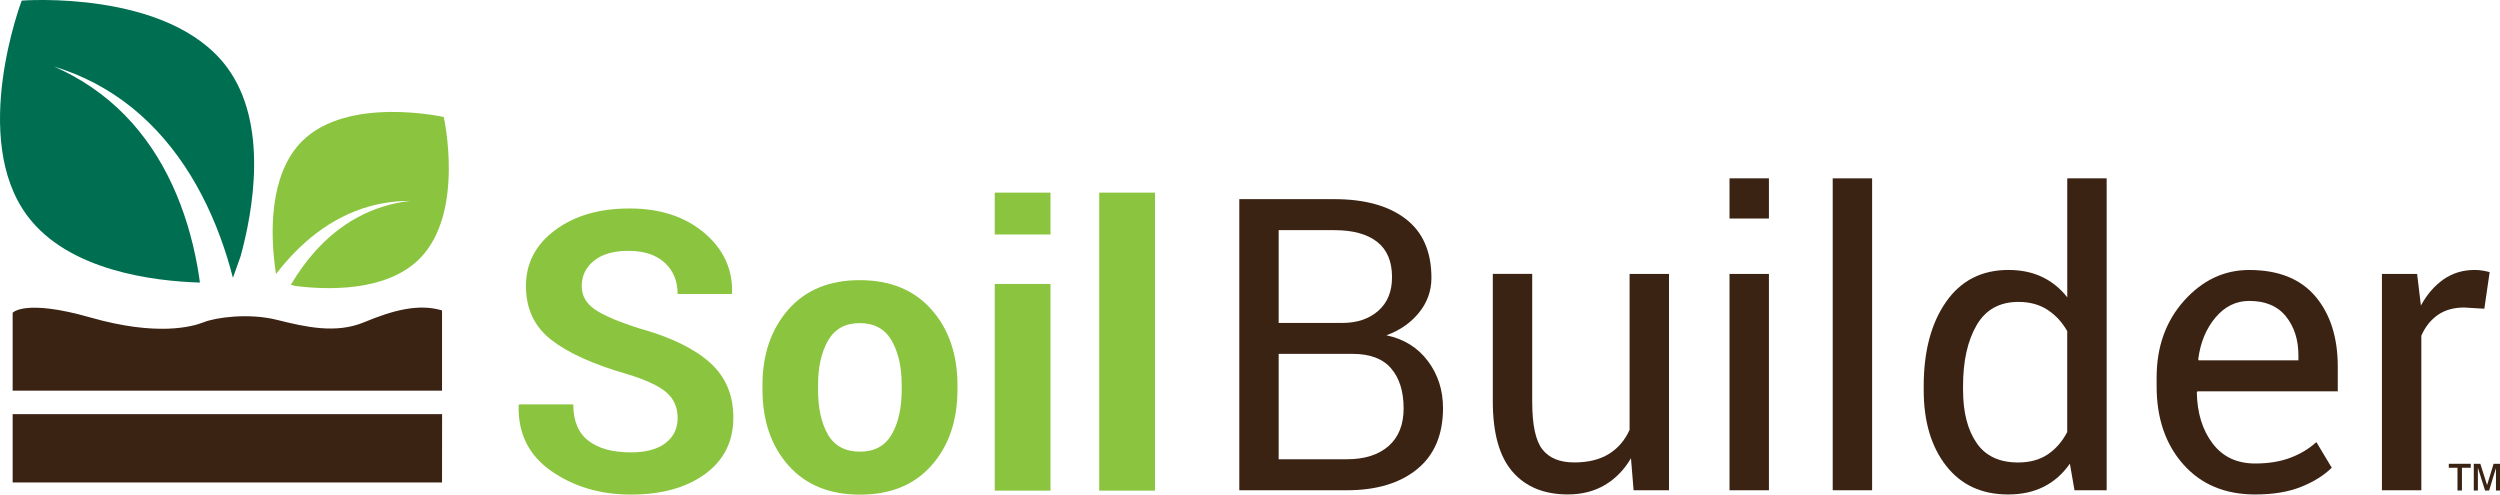 <?xml version="1.0" encoding="utf-8"?>
<!-- Generator: Adobe Illustrator 27.7.0, SVG Export Plug-In . SVG Version: 6.00 Build 0)  -->
<svg version="1.1" id="Layer_1" xmlns="http://www.w3.org/2000/svg" xmlns:xlink="http://www.w3.org/1999/xlink" x="0px" y="0px"
	 viewBox="0 0 705.5 139.59" style="enable-background:new 0 0 705.5 139.59;" xml:space="preserve">
<style type="text/css">
	.st0{display:none;fill-rule:evenodd;clip-rule:evenodd;fill:none;stroke:#8F4F27;stroke-miterlimit:10;}
	.st1{fill:#8BC53F;}
	.st2{fill:#3B2314;}
	.st3{fill:#006E50;}
</style>
<g>
	<g>
		<path class="st1" d="M191.23,117.97c0-3.02-1.07-5.44-3.21-7.28c-2.14-1.83-5.88-3.56-11.24-5.17c-9.34-2.7-16.41-5.89-21.19-9.6
			c-4.78-3.7-7.17-8.77-7.17-15.2c0-6.43,2.74-11.69,8.22-15.77c5.48-4.08,12.48-6.12,21-6.12c8.62,0,15.65,2.29,21.08,6.87
			c5.43,4.58,8.05,10.23,7.87,16.95l-0.11,0.32h-15.25c0-3.63-1.21-6.57-3.64-8.81c-2.43-2.25-5.83-3.37-10.22-3.37
			c-4.2,0-7.46,0.93-9.76,2.8c-2.3,1.87-3.45,4.26-3.45,7.17c0,2.66,1.23,4.84,3.69,6.55c2.46,1.71,6.71,3.51,12.75,5.42
			c8.66,2.41,15.22,5.59,19.67,9.54c4.46,3.95,6.68,9.15,6.68,15.58c0,6.72-2.65,12.02-7.95,15.9c-5.3,3.88-12.3,5.82-21,5.82
			c-8.55,0-16.01-2.2-22.37-6.6c-6.36-4.4-9.45-10.57-9.27-18.52l0.11-0.32h15.31c0,4.67,1.43,8.09,4.29,10.27
			c2.86,2.18,6.84,3.26,11.94,3.26c4.28,0,7.55-0.88,9.81-2.64C190.1,123.27,191.23,120.92,191.23,117.97z"/>
		<path class="st1" d="M215.16,108.76c0-8.7,2.43-15.82,7.28-21.37c4.85-5.55,11.57-8.33,20.16-8.33c8.62,0,15.38,2.77,20.27,8.3
			c4.89,5.53,7.33,12.67,7.33,21.4v1.13c0,8.77-2.43,15.91-7.3,21.43c-4.87,5.52-11.6,8.27-20.19,8.27
			c-8.62,0-15.37-2.76-20.24-8.27c-4.87-5.52-7.3-12.66-7.3-21.43V108.76z M230.85,109.86c0,5.31,0.93,9.57,2.8,12.78
			c1.87,3.21,4.89,4.82,9.06,4.82c4.06,0,7.03-1.61,8.92-4.84c1.89-3.23,2.83-7.48,2.83-12.76v-1.13c0-5.17-0.95-9.38-2.86-12.65
			c-1.9-3.27-4.9-4.9-9-4.9c-4.06,0-7.03,1.64-8.92,4.93c-1.89,3.28-2.83,7.49-2.83,12.62V109.86z"/>
		<path class="st1" d="M296.45,66.17h-15.74V54.36h15.74V66.17z M296.45,138.46h-15.74V80.13h15.74V138.46z"/>
		<path class="st1" d="M325.94,138.46H310.2V54.36h15.74V138.46z"/>
	</g>
	<g>
		<path class="st2" d="M349.73,138.35V56.2h26.8c8.58,0,15.29,1.85,20.14,5.56c4.85,3.71,7.28,9.26,7.28,16.67
			c0,3.65-1.17,6.91-3.5,9.79c-2.33,2.88-5.4,5.01-9.2,6.4c4.96,1.05,8.87,3.48,11.71,7.28c2.84,3.8,4.26,8.22,4.26,13.26
			c0,7.52-2.44,13.27-7.31,17.24c-4.87,3.97-11.48,5.95-19.83,5.95H349.73z M360.84,91.13h18c4.14,0,7.5-1.14,10.1-3.41
			c2.59-2.27,3.89-5.44,3.89-9.51c0-4.44-1.4-7.76-4.2-9.96c-2.8-2.2-6.84-3.3-12.1-3.3h-15.69V91.13z M360.84,99.87v29.73h19.24
			c5.04,0,8.97-1.25,11.79-3.74c2.82-2.49,4.23-6.02,4.23-10.6c0-4.8-1.17-8.56-3.53-11.3c-2.35-2.74-5.97-4.1-10.86-4.1H360.84z"/>
		<path class="st2" d="M460.26,129.32c-1.92,3.27-4.38,5.79-7.39,7.56c-3.01,1.77-6.49,2.65-10.44,2.65
			c-6.66,0-11.85-2.12-15.57-6.38c-3.72-4.25-5.59-10.87-5.59-19.86v-36h11.12v36.11c0,6.51,0.96,10.98,2.88,13.43
			c1.92,2.45,4.91,3.67,8.97,3.67c3.95,0,7.21-0.8,9.79-2.4c2.58-1.6,4.52-3.86,5.84-6.8V77.3h11.12v61.05H461L460.26,129.32z"/>
		<path class="st2" d="M499.19,61.67h-11.12V50.33h11.12V61.67z M499.19,138.35h-11.12V77.3h11.12V138.35z"/>
		<path class="st2" d="M528.31,138.35h-11.12V50.33h11.12V138.35z"/>
		<path class="st2" d="M542.87,108.96c0-9.82,2.1-17.74,6.29-23.75c4.19-6.02,10.07-9.03,17.63-9.03c3.57,0,6.74,0.66,9.51,1.98
			c2.76,1.32,5.13,3.24,7.08,5.75V50.33h11.12v88.02h-9.08l-1.3-7.5c-2,2.86-4.44,5.02-7.34,6.49c-2.9,1.47-6.26,2.2-10.1,2.2
			c-7.45,0-13.28-2.7-17.49-8.1c-4.21-5.4-6.32-12.5-6.32-21.3V108.96z M553.98,110.14c0,6.17,1.26,11.11,3.78,14.81
			c2.52,3.71,6.43,5.56,11.73,5.56c3.31,0,6.09-0.75,8.35-2.26c2.26-1.5,4.1-3.61,5.53-6.32V93.44c-1.43-2.52-3.28-4.52-5.56-6.01
			c-2.28-1.49-5.01-2.23-8.21-2.23c-5.34,0-9.28,2.2-11.82,6.6c-2.54,4.4-3.81,10.12-3.81,17.15V110.14z"/>
		<path class="st2" d="M636.41,139.54c-8.5,0-15.26-2.83-20.28-8.49c-5.02-5.66-7.53-13.01-7.53-22.03v-2.48
			c0-8.69,2.59-15.92,7.76-21.69c5.17-5.77,11.29-8.66,18.36-8.66c8.24,0,14.46,2.48,18.68,7.45c4.21,4.97,6.32,11.59,6.32,19.86
			v6.94h-39.61l-0.17,0.28c0.11,5.85,1.6,10.66,4.46,14.43c2.86,3.77,6.86,5.65,12.02,5.65c3.76,0,7.06-0.54,9.9-1.61
			c2.84-1.07,5.29-2.55,7.36-4.43l4.34,7.23c-2.18,2.16-5.06,3.96-8.63,5.39C645.82,138.82,641.49,139.54,636.41,139.54z
			 M634.72,84.92c-3.72,0-6.9,1.57-9.53,4.7c-2.63,3.13-4.25,7.06-4.85,11.78l0.11,0.28h28.16v-1.46c0-4.35-1.17-7.99-3.5-10.91
			C642.77,86.38,639.31,84.92,634.72,84.92z"/>
		<path class="st2" d="M701.08,87.12l-5.7-0.34c-2.93,0-5.41,0.7-7.42,2.09c-2.01,1.39-3.56,3.35-4.66,5.87v43.61h-11.12V77.3h9.93
			l1.07,8.92c1.73-3.16,3.87-5.62,6.4-7.39c2.54-1.77,5.46-2.65,8.77-2.65c0.83,0,1.62,0.07,2.37,0.2c0.75,0.13,1.37,0.27,1.86,0.42
			L701.08,87.12z"/>
	</g>
	<polygon class="st2" points="124.74,136.16 3.57,136.16 3.57,116.86 124.76,116.86 	"/>
	<path class="st3" d="M6.13,0.17c0,0-14.81,38.83,1.62,60.78c11.57,15.46,35.52,18.39,48.67,18.79c-0.23-1.65-0.47-3.31-0.78-4.95
		c-1.43-7.77-3.7-15.42-7.03-22.62c-3.32-7.19-7.75-13.94-13.38-19.68c-5.61-5.75-12.43-10.42-19.97-13.71
		c7.86,2.37,15.38,6.27,21.92,11.55c6.56,5.26,12.11,11.84,16.56,19.08c4.46,7.25,7.85,15.13,10.38,23.28
		c0.59,1.89,1.11,3.8,1.61,5.71c1.12-3.09,2.16-6.06,2.16-6.06c3.39-12.3,8.11-37.4-3.92-53.47C47.55-3.08,6.13,0.17,6.13,0.17z"/>
	<path class="st1" d="M125.23,33.02c0,0-27.07-6.09-40.01,6.85c-9.47,9.47-8.74,26.51-7.67,34.96c0,0,0.14,1.19,0.33,2.5
		c0.25-0.32,0.48-0.64,0.76-0.96c2.32-2.92,4.86-5.66,7.65-8.11c4.1-3.61,8.75-6.61,13.78-8.6c5.02-2.01,10.37-2.99,15.65-2.96
		c-5.25,0.6-10.32,2.19-14.86,4.66c-4.55,2.46-8.54,5.78-11.94,9.57c-2.61,2.91-4.87,6.1-6.85,9.46c0.79,0.21,1.35,0.32,1.35,0.32
		c8.45,1.07,25.49,1.8,34.96-7.67C131.31,60.09,125.23,33.02,125.23,33.02z"/>
	<path class="st2" d="M124.74,110.24V87.6c-6.66-2-13.98,0-21.97,3.33c-7.99,3.33-16.64,1.33-24.63-0.67
		c-7.99-2-17.31-0.67-20.64,0.67c-3.33,1.33-13.32,3.99-31.96-1.33C6.9,84.27,3.57,88.27,3.57,88.27v21.97L124.74,110.24z"/>
	<g>
		<g>
			<polygon class="st2" points="693.5,138.42 693.5,132 691.05,132 691.05,130.88 697.25,130.88 697.25,132 694.76,132 
				694.76,138.42 			"/>
			<polygon class="st2" points="698.1,138.42 698.1,130.88 699.95,130.88 701.85,136.9 703.7,130.88 705.5,130.88 705.5,138.42 
				704.36,138.42 704.36,132.09 702.43,138.42 701.28,138.42 699.26,132 699.26,138.42 			"/>
		</g>
	</g>
</g>
</svg>
